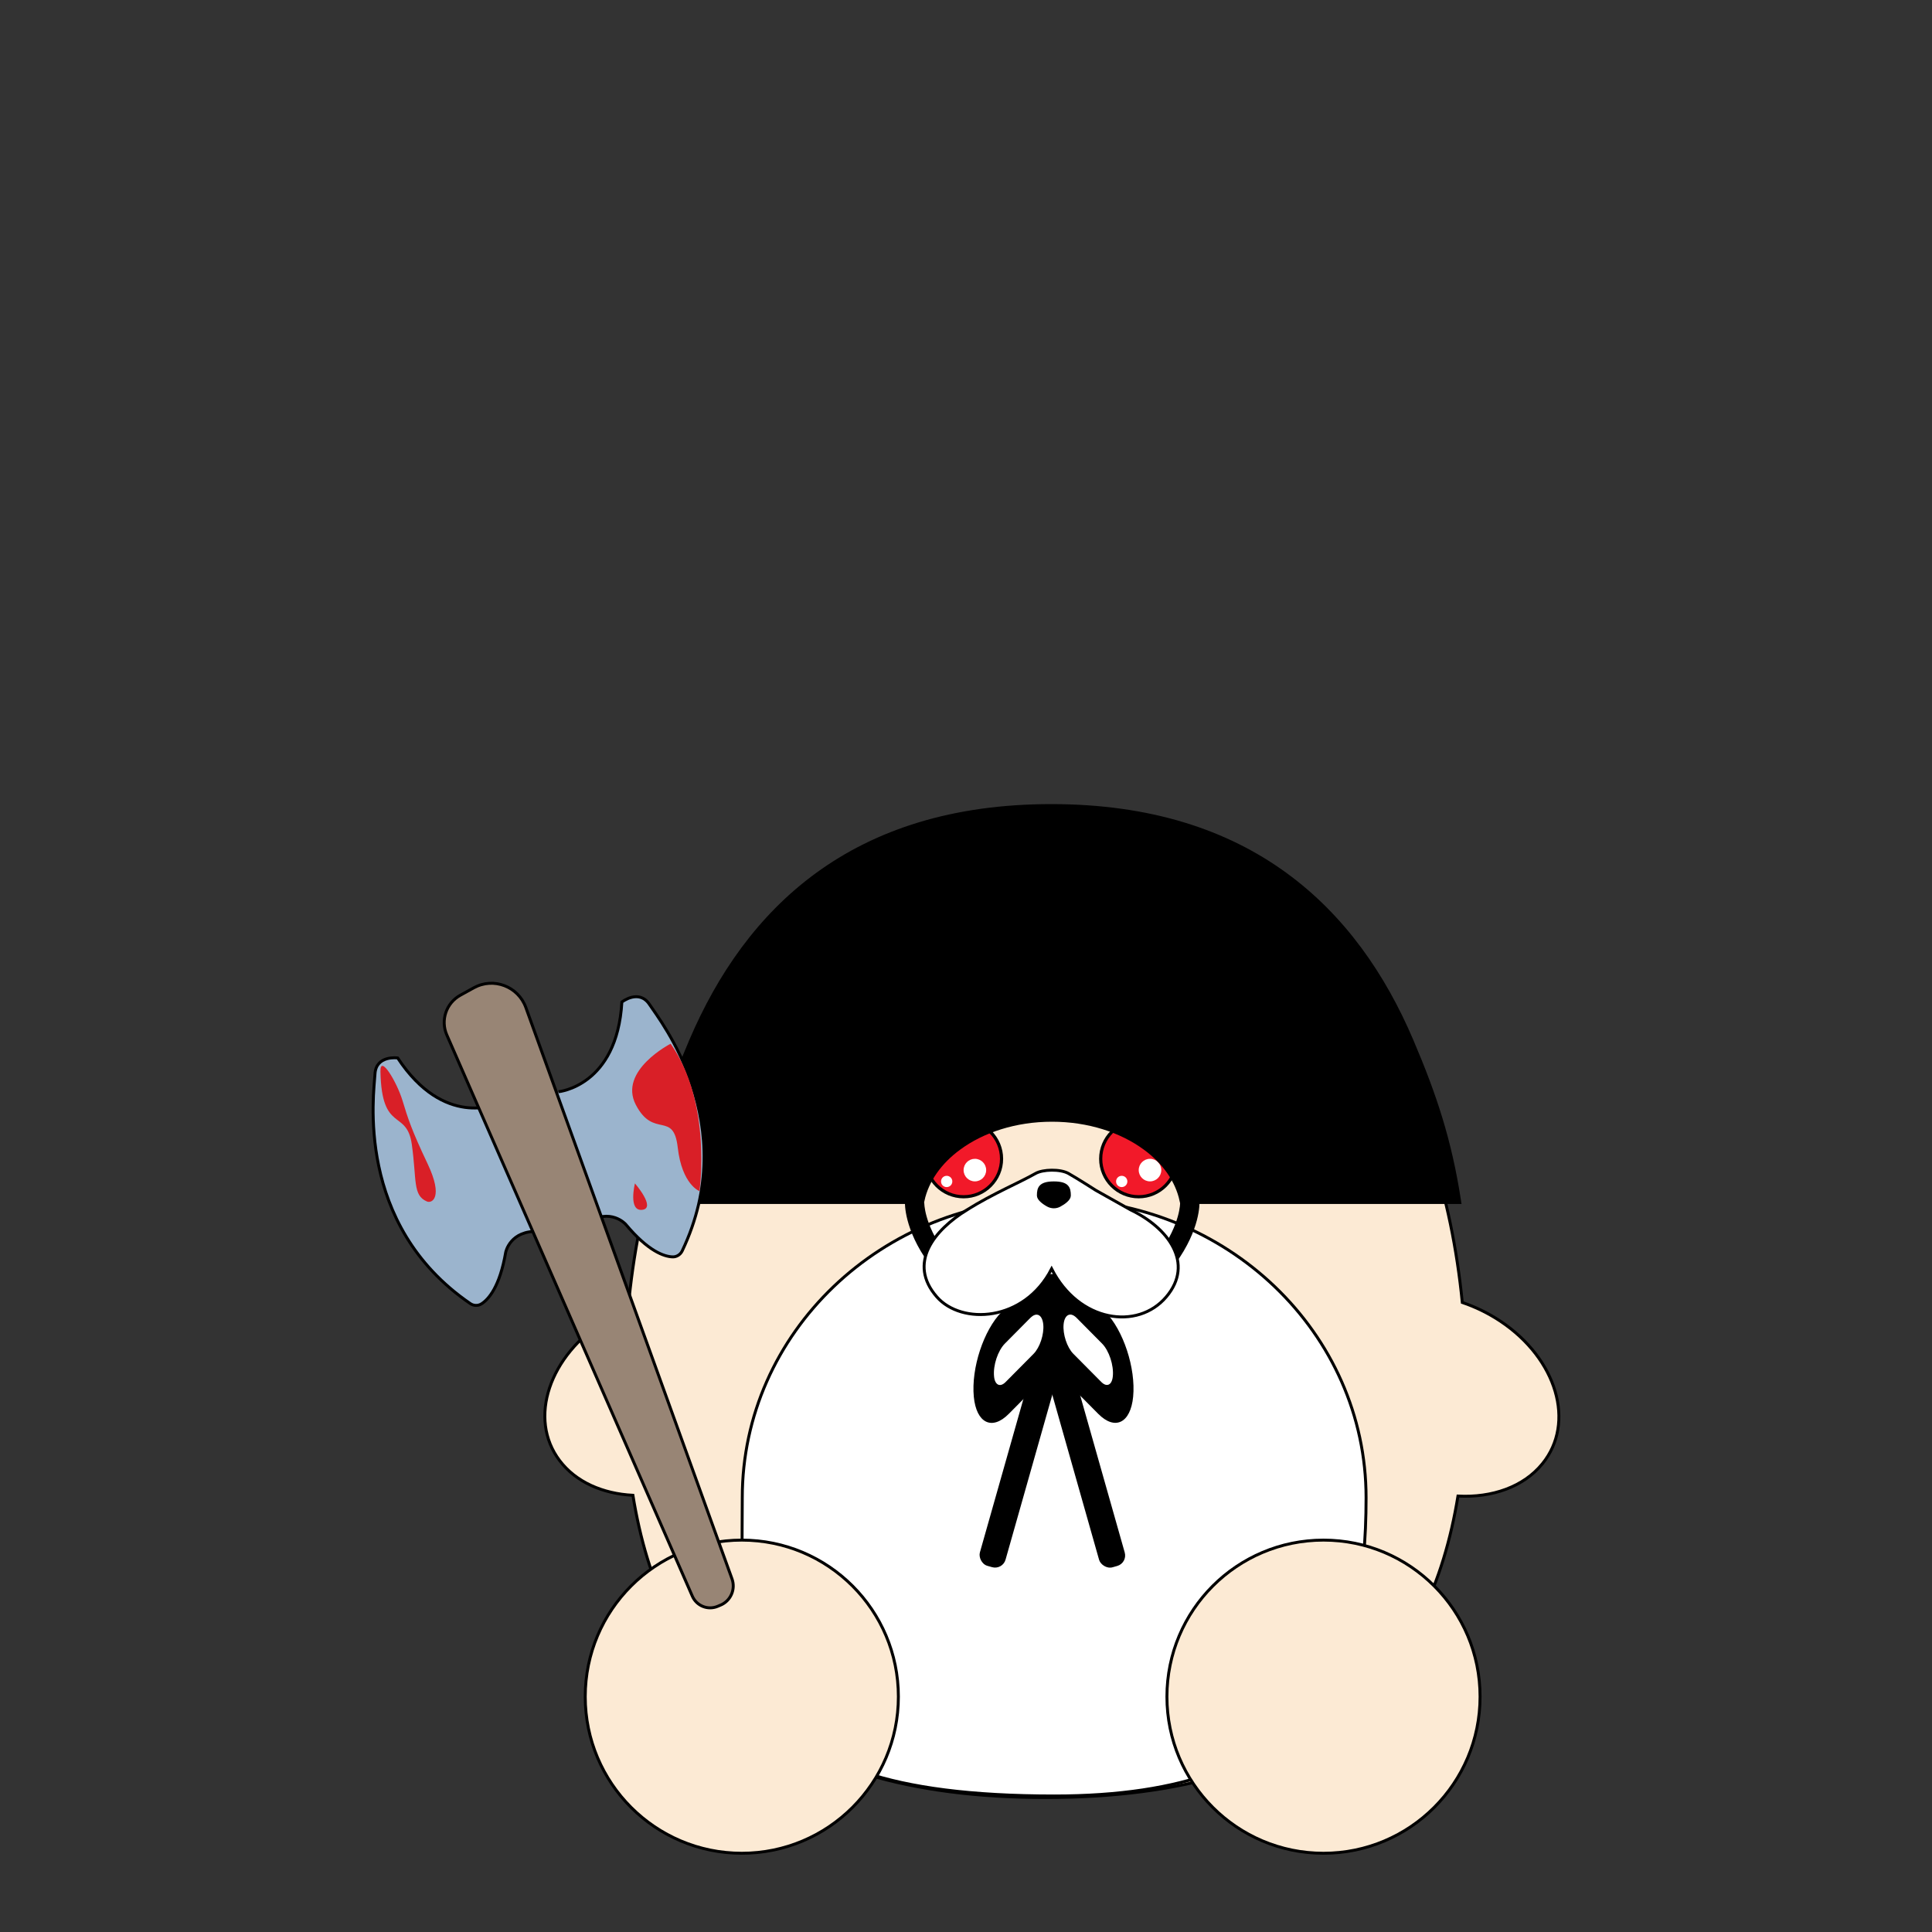<svg viewBox="0 0 250 250" xmlns="http://www.w3.org/2000/svg" id="PHOTOS"><rect x="0" y="0" width="250" height="250" fill="#333333" stroke="none"/><defs><style>.cls-1{fill:#9bb4cd;}.cls-1,.cls-2,.cls-3{stroke-miterlimit:10;}.cls-1,.cls-2,.cls-3,.cls-4,.cls-5,.cls-6,.cls-7{stroke:#000;}.cls-1,.cls-2,.cls-3,.cls-6{stroke-width:.38px;}.cls-8{fill:#d91f27;}.cls-2{fill:#988575;}.cls-9,.cls-6{fill:#fff;}.cls-3{fill:#fcead4;}.cls-4,.cls-7{stroke-width:.41px;}.cls-7{fill:#f21929;}</style></defs><path d="M135.29,112.63c37.67,0,51.25,28.85,53.93,55.91,1.69.57,3.36,1.38,4.93,2.42,7.31,4.88,9.75,13.14,5.44,18.44-2.44,3.01-6.52,4.42-10.93,4.19-3.67,22.5-17.55,39.01-53.37,39.01-35.87,0-49.74-16.56-53.39-39.11-3.9-.2-7.38-1.71-9.48-4.49-4.12-5.43-1.38-13.61,6.1-18.28.9-.56,1.83-1.05,2.77-1.46,2.5-27.27,15.99-56.65,54-56.65Z" class="cls-3"></path><path d="M136.41,155.18c22.3,0,40.36,17.3,40.36,38.61,0,10.71-1.65,20.35-7.5,27.32-5.84,6.96-15.91,11.29-32.86,11.29-21.6,0-31.64-4.35-36.32-11.28-2.34-3.47-3.36-7.62-3.78-12.24-.43-4.63-.26-9.72-.26-15.09,0-21.32,18.06-38.61,40.36-38.61Z" class="cls-6"></path><circle r="20.26" cy="219.55" cx="95.99" class="cls-3"></circle><circle r="20.26" cy="219.55" cx="171.26" class="cls-3"></circle><circle r="4.91" cy="149.95" cx="124.69" class="cls-7"></circle><circle r="1.46" cy="151.41" cx="126.15" class="cls-9"></circle><circle r=".73" cy="152.88" cx="122.5" class="cls-9"></circle><circle r="4.91" cy="149.95" cx="147.34" class="cls-7"></circle><circle r="1.46" cy="151.41" cx="148.81" class="cls-9"></circle><circle r=".73" cy="152.88" cx="145.15" class="cls-9"></circle><path d="M182.42,134.76c-3.6-8.46-8.81-16-16.3-21.44-7.49-5.44-17.28-8.77-30.08-8.77s-22.59,3.33-30.08,8.77c-7.49,5.44-12.69,12.99-16.3,21.44-3.03,7.09-4.93,12.89-6.11,20.53h35.58c.58-2.67,2.3-5.09,4.82-6.93,3.12-2.3,7.42-3.71,12.18-3.71s9.07,1.42,12.18,3.71c2.52,1.84,4.24,4.26,4.82,6.93h35.41c-1.19-7.64-3.09-13.44-6.12-20.53Z" class="cls-5"></path><path d="M137.63,168.73c-.34-3.56-2.45-4.59-4.71-2.31l-3.29,3.32c-2.35,2.37-3.97,7.3-3.62,11h0c.33,3.41,2.35,4.41,4.52,2.22l3.62-3.65c2.26-2.28,3.82-7.02,3.48-10.58ZM133.75,175.18l-3.62,3.65c-.4.4-.7.42-.89.37-.33-.1-.56-.5-.61-1.1-.14-1.42.49-3.31,1.39-4.23l3.29-3.32c.45-.45.79-.47,1-.41.37.11.62.56.69,1.24.12,1.28-.44,2.98-1.25,3.8Z"></path><path d="M138.49,179.3l3.62,3.65c2.17,2.19,4.19,1.2,4.52-2.22h0c.35-3.7-1.27-8.62-3.62-11l-3.29-3.32c-2.26-2.28-4.37-1.25-4.71,2.31-.34,3.56,1.22,8.29,3.48,10.58ZM137.63,171.37c.06-.68.32-1.13.69-1.24.21-.06.55-.04,1,.41l3.29,3.32c.9.91,1.53,2.81,1.39,4.23-.06.61-.28,1.01-.61,1.1-.19.05-.49.03-.89-.37l-3.62-3.65c-.81-.82-1.37-2.53-1.25-3.8Z"></path><rect transform="translate(56.36 -28.91) rotate(15.83)" ry="1.41" rx="1.41" height="29.96" width="3.45" y="173.31" x="130.45"></rect><rect transform="translate(326.4 331.22) rotate(164.17)" ry="1.41" rx="1.41" height="29.96" width="3.45" y="173.31" x="138.45"></rect><rect ry="1.75" rx="1.75" height="5.21" width="5.89" y="164.86" x="133.32"></rect><path d="M120.19,163.48c-3.22-4.43-3.1-7.81-3.09-7.96l2.5.12-1.25-.06,1.25.05s-.04,2.72,2.62,6.38l-2.02,1.47Z"></path><path d="M152.12,163.48c3.22-4.43,3.1-7.81,3.09-7.96l-2.5.12,1.25-.06-1.25.05s.04,2.72-2.62,6.38l2.02,1.47Z"></path><path d="M125.11,156.56c3.52-2.18,6.77-3.51,8.9-4.72.93-.53,3.18-.59,4.24,0,1.06.59,3.54,2.18,3.54,2.18l4.52,2.54c4.83,2.3,8.3,6.9,4.6,11.26-3.7,4.36-11.32,3.27-14.83-3.63-3.54,6.9-11.67,7.27-14.85,3.63-3.84-4.38-.33-8.65,3.89-11.26Z" class="cls-6"></path><path d="M136.38,153.08c.95,0,1.43.2,1.67.47.25.27.31.65.31,1.15,0,.21-.13.43-.38.66-.24.23-.56.43-.87.6-.46.25-1.02.25-1.49,0-.3-.16-.62-.37-.86-.6-.25-.23-.38-.46-.38-.66,0-.5.06-.88.31-1.15.25-.27.72-.47,1.67-.47Z" class="cls-4"></path><path d="M72.26,141.27s7.59-.69,8.21-11.61c0,0,2.23-1.75,3.59.34,1.35,2.06,12.03,15.47,4.21,31.88-.23.47-.72.78-1.24.76-1.1-.04-3.16-.73-6.07-4.22,0,0-1.94-2.21-5.07-.17l-4-15.25" class="cls-1"></path><path d="M64.38,142.83s-6.91,3.21-12.92-5.93c0,0-2.81-.4-2.94,2.09-.13,2.46-2.66,19.42,12.33,29.69.43.3,1.01.32,1.45.04.93-.59,2.37-2.22,3.14-6.69,0,0,.57-2.88,4.3-2.68l-4.19-15.2" class="cls-1"></path><path d="M93.21,207.71l-.35.15c-1.27.53-2.72-.06-3.27-1.31l-31.77-72.62c-.84-1.91-.08-4.14,1.75-5.15l1.74-.96c2.55-1.4,5.74-.19,6.73,2.54l26.68,73.94c.49,1.36-.17,2.86-1.5,3.41Z" class="cls-2"></path><path d="M86.79,135.05s-6.82,3.49-4.51,7.92c2.31,4.43,4.87.7,5.42,5.52.55,4.81,2.81,5.64,2.81,5.64,0,0,1.67-11.39-3.73-19.07Z" class="cls-8"></path><path d="M82.16,153.13s-.9,3.63.94,3.42-.94-3.42-.94-3.42Z" class="cls-8"></path><path d="M49.23,138.66c.16,8.04,3.41,4.78,4.06,9.44.65,4.66.1,6.57,1.95,7.37.64.28,2.17-.48.1-4.86-2.09-4.4-2.55-5.87-3.26-8.21-.71-2.34-2.9-6.05-2.85-3.75Z" class="cls-8"></path></svg>